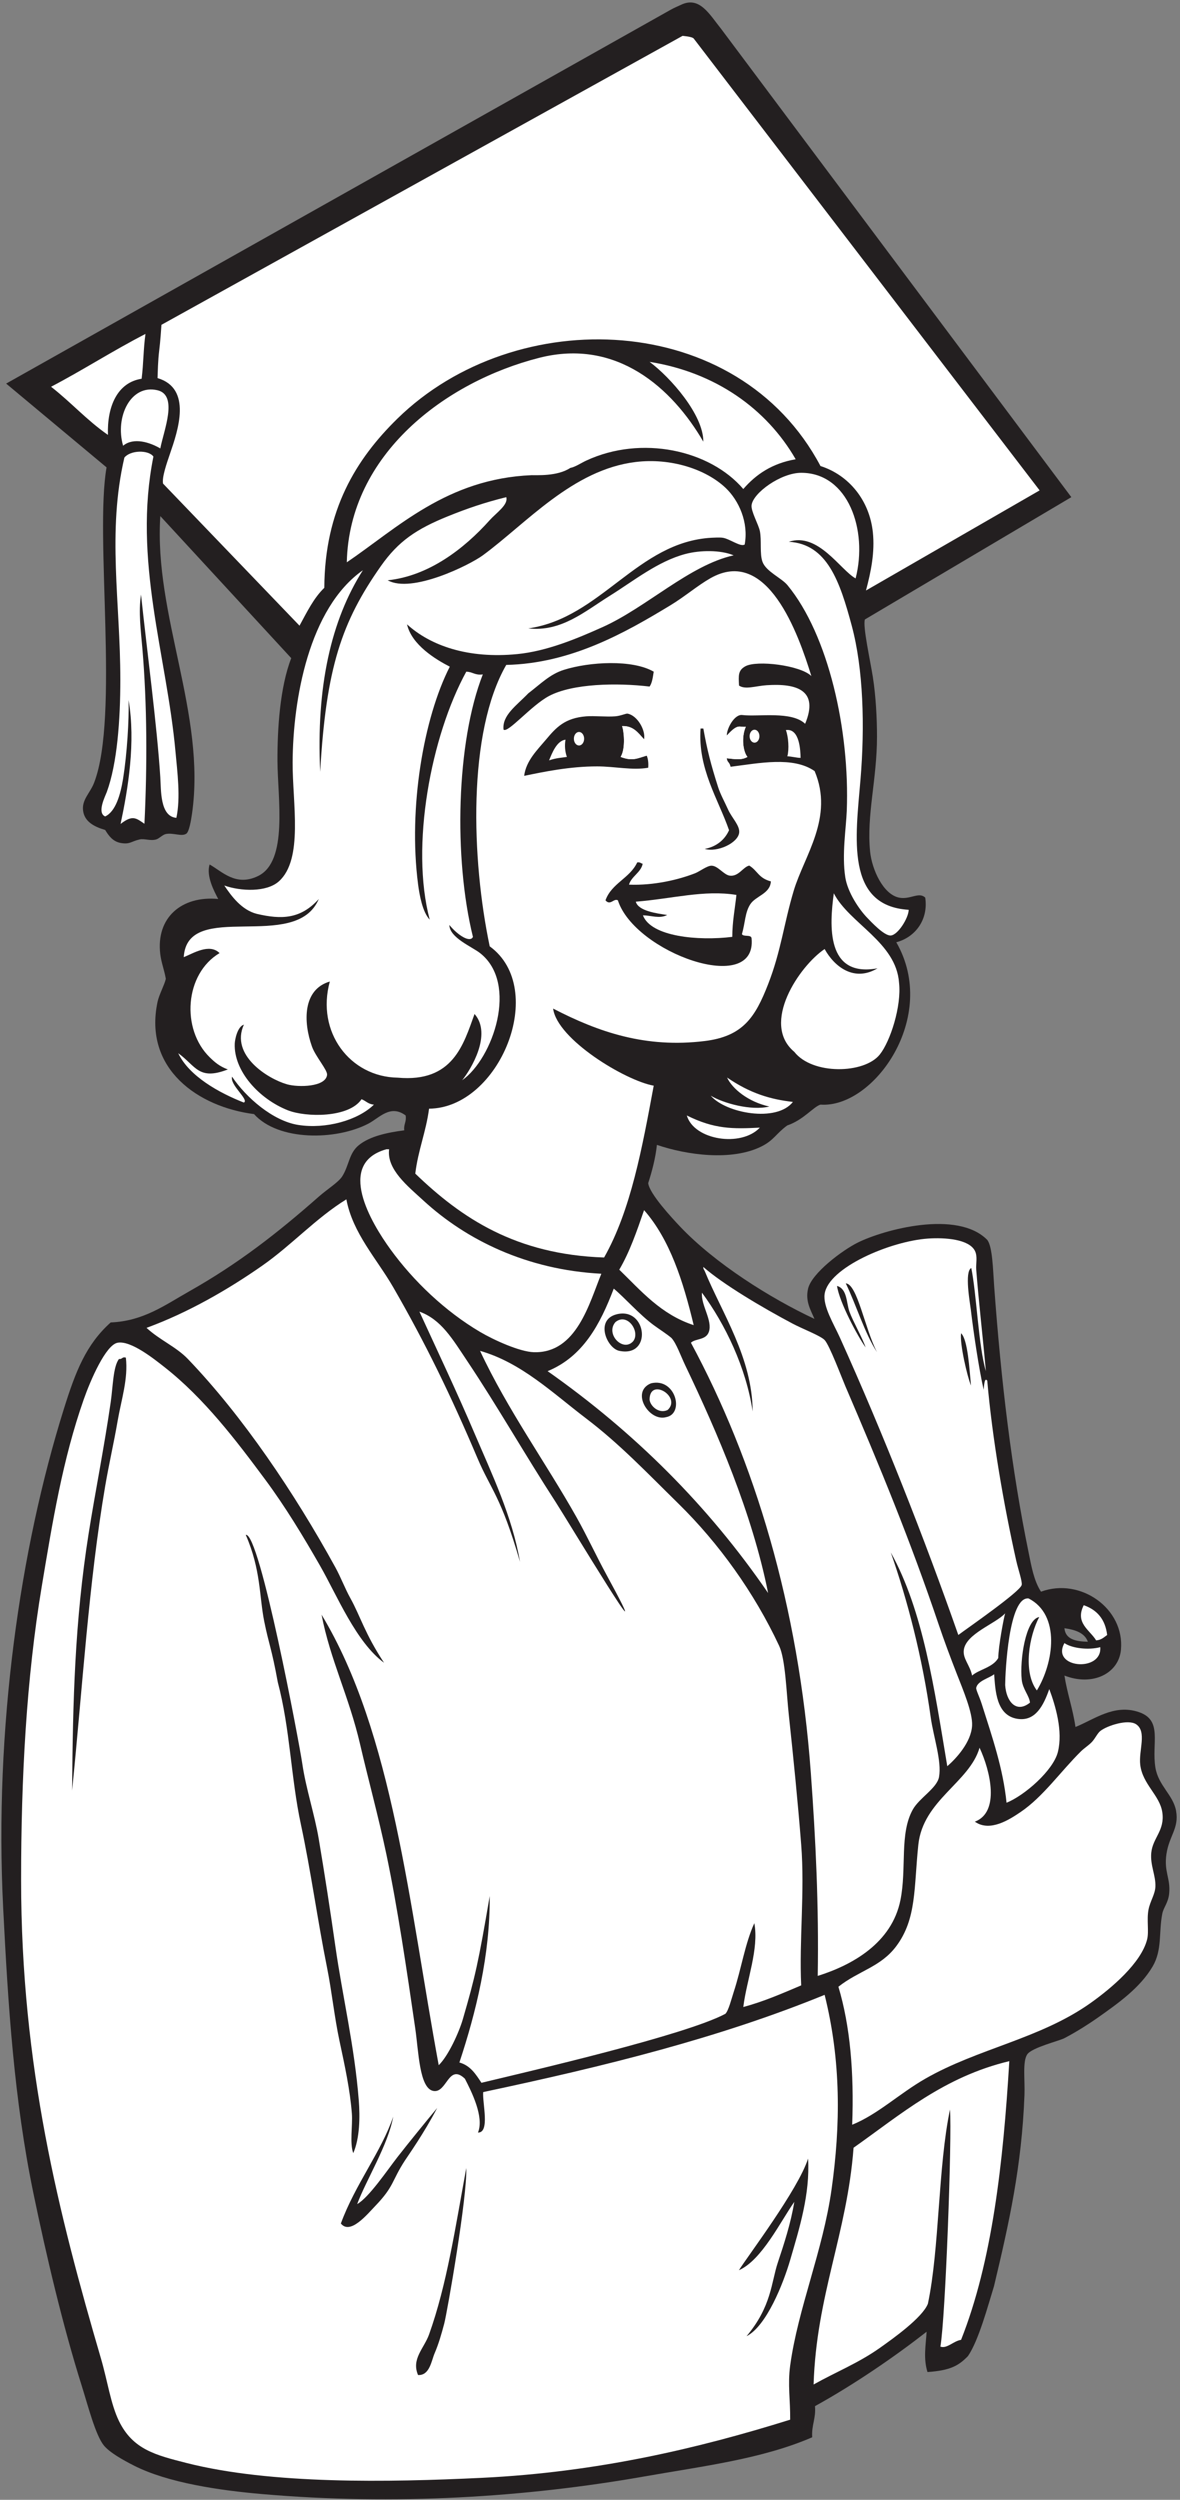 <?xml version="1.0" encoding="UTF-8" standalone="no"?>
<svg
   xmlns:dc="http://purl.org/dc/elements/1.1/"
   xmlns:cc="http://creativecommons.org/ns#"
   xmlns:rdf="http://www.w3.org/1999/02/22-rdf-syntax-ns#"
   xmlns:svg="http://www.w3.org/2000/svg"
   xmlns="http://www.w3.org/2000/svg"
   viewBox="0 0 418.667 886.667"
   height="886.667"
   width="418.667"
   xml:space="preserve"
   id="svg2"
   version="1.1"><rect x="0" y="0" width="418.667" height="886.667" fill="#808080" stroke="none"/><defs
     id="defs6" /><g
     transform="matrix(1.333,0,0,-1.333,0,886.667)"
     id="g10"><g
       transform="scale(0.1)"
       id="g12"><path
         id="path14"
         style="fill:#231f20;fill-opacity:1;fill-rule:evenodd;stroke:none"
         d="m 2851.54,5328.8 -549.52,-325.5 c -5.91,-18.93 14.21,-108.3 21.26,-153.3 8.04,-51.27 11.01,-110.46 11.01,-158.4 0,-114.09 -28.14,-208.99 -18.34,-306 4.78,-47.28 34.42,-113.58 77.03,-122.4 29.57,-6.12 52.73,16.45 69.7,0 8.74,-59.17 -26.82,-105.53 -77.03,-118.8 114.23,-198.48 -59.99,-442.06 -201.77,-432 -18.64,-5.39 -44.68,-40.44 -88.54,-55.45 -29.84,-21.75 -35.54,-39.56 -69.2,-56.15 -79.28,-39.05 -197.95,-22.58 -277.67,4.47 -3.68,-35.88 -13.79,-73.01 -23.15,-101.67 2.84,-28.14 64.37,-94.03 84.38,-115.2 93.38,-98.76 240.74,-191.19 358.1,-246.16 -9.85,23.56 -24.9,47.04 -16.94,80.56 9.82,41.29 91.08,101.99 132.07,122.4 69.57,34.64 265.56,87.95 344.83,7.2 14.13,-17.71 15.31,-80.79 18.34,-122.4 18.85,-258.17 46.63,-489.22 91.72,-709.2 7.5,-36.57 13.81,-75 33.01,-104.4 105.11,38.6 223.13,-45.05 212.77,-154.8 -5.93,-62.84 -75.09,-97.75 -150.4,-68.4 7.44,-47.88 22.43,-88.39 29.35,-136.8 48.68,19.19 102.49,62.17 168.75,39.6 64.25,-21.9 33.43,-82.68 44.01,-147.6 7.88,-48.24 47.48,-72.85 55.04,-115.2 8.29,-46.54 -18.58,-66.42 -25.69,-115.2 -6.86,-47.09 11.18,-64.36 7.34,-104.4 -2.41,-25.23 -15.04,-37.1 -18.35,-54 -9.79,-50.2 0.19,-96.3 -25.67,-140.4 -33.48,-57.09 -92.56,-98.59 -146.74,-136.8 -18.23,-12.86 -52.79,-35.62 -88.04,-54 -14.54,-7.58 -86.56,-24.89 -99.05,-43.2 -12.85,-18.82 -5.82,-68.11 -7.34,-108 -7.23,-189.614 -40.73,-339.72 -81.08,-508.731 -16.19,-52.403 -40.95,-144.875 -69.33,-186.067 -25.11,-25.937 -47.5,-38.277 -107.74,-42.441 -11.42,36.547 -4.34,72.258 -2.31,107.234 -84.39,-65.984 -192.28,-140.093 -297.14,-197.996 2.93,-32.883 -9.59,-50.574 -7.34,-82.801 C 2028.73,108.75 1873.28,89.902 1714.32,62.004 1398.32,6.535 1051.79,-15.344 698.156,15.195 584.473,25.02 447.008,45.109 356.992,90.801 327.043,105.996 291.582,125.918 276.285,144.793 254.168,172.109 234.008,251.035 217.59,303.203 166.512,465.516 123.465,649.172 89.191,814.402 37.359,1064.32 21.469,1315.86 8.484,1574 -15.605,2053.2 53.293,2529.8 169.902,2902.4 c 31.289,99.98 59.024,171.63 124.727,230.4 86.988,3.58 144.254,46.17 209.101,82.8 129.985,73.42 233.051,153.57 344.833,252 22.949,20.21 52.324,38.08 62.367,54 18.672,29.6 17.601,61.28 44.023,82.8 29.902,24.35 77.657,34.02 121.057,39.6 -2.07,16.43 6.5,22.42 3.67,39.6 -40.95,30.29 -69.83,-6.52 -99.297,-21.85 -86.281,-44.92 -239.621,-46.62 -304.238,25.45 -147.352,18.73 -294.825,119.26 -256.786,298.8 4.043,19.11 18.879,45.8 22.004,61.2 -4.367,24.69 -12.09,43.02 -14.816,65.8 -11.656,97.31 57.086,155.7 154.223,146.6 -10.739,20.56 -32.379,60.77 -22.911,91.73 32.704,-17.9 69.485,-59.85 129.293,-30.53 80.274,39.36 51.836,206.56 51.36,306 -0.391,82.85 6.324,195.9 36.683,273.6 l -348.504,378 c -17.398,-263.06 122.329,-527.23 84.379,-792 -2.629,-18.33 -7.707,-47.63 -14.937,-52.88 -12.192,-8.85 -35.324,2.94 -54.77,-1.12 -8.621,-1.8 -17.836,-12.15 -25.679,-14.4 -15.762,-4.51 -31.383,2.9 -44.02,0 -22.965,-5.27 -25.543,-13.45 -49.336,-9.57 -21.551,3.52 -32.625,18.75 -42.375,34.77 -30.629,8.96 -54.605,22.64 -58.691,50.4 -4.407,29.9 18.449,47.24 29.343,75.6 67.43,175.55 1.004,656.69 33.012,838.8 L 16.344,5630.97 1785,6625.64 c 9.13,5.13 18.88,9.13 28.37,13.56 48.73,22.76 74.34,-24.76 106.38,-64.8 z M 2833.2,2319.2 c 28.78,-4.16 53.7,-12.1 62.36,-36 -32.31,0.7 -59.68,6.23 -62.36,36" /><path
         id="path16"
         style="fill:#ffffff;fill-opacity:1;fill-rule:evenodd;stroke:none"
         d="m 387.219,5763.15 c -5.637,-40.06 -5.16,-78.69 -10.254,-119.29 -64.5,-9.9 -92.246,-73.73 -89.668,-149.46 -57.207,39.87 -96.883,85.64 -151.375,128.16 83.797,43.77 164.039,95.63 251.297,140.59 z M 1872.07,5476.41 c 0.37,71.75 -87.78,171.27 -143.07,212.39 174.65,-27.8 311.09,-124.31 388.85,-259.2 -62.44,-10.71 -105.78,-40.19 -139.4,-79.2 -89.31,104.4 -271.54,143.91 -418.21,75.6 -14.1,-6.57 -28.84,-16.83 -42.35,-19.47 -34.74,-23.08 -91.58,-18.8 -102.84,-19.26 -225.54,-9.31 -357.7,-140.75 -491.964,-231.86 6.316,287.83 262.834,480.77 512.434,544.19 206.1,52.39 353.61,-80.58 436.55,-223.19 z m 895.09,-129.61 -462.22,-266.4 c 13.4,50.03 23.86,101.9 18.34,154.8 -8.85,84.87 -63.58,152.21 -139.4,176.4 -219.81,414.99 -811.08,434.44 -1126.22,126 -110.16,-107.82 -193.48,-243.37 -194.418,-450 -28.406,-27.33 -46.387,-64.88 -66.035,-100.8 l -363.176,378 c -3.336,16.44 9.324,52.98 18.34,79.2 21.246,61.77 59.77,173.99 -33.012,201.6 0.633,16.33 0.926,45.76 4.571,74.81 2.836,22.6 4.918,53.7 5.828,66.97 L 1817.04,6556.4 c -3.41,-0.32 23.97,-1.39 29.35,-7.2 l 920.77,-1202.4" /><path
         id="path18"
         style="fill:#ffffff;fill-opacity:1;fill-rule:evenodd;stroke:none"
         d="m 426.691,5458.4 c -26.961,15.89 -70.898,30.57 -99.046,7.2 -22.09,77.04 20.519,164.72 91.714,147.6 55.543,-13.36 16.293,-107.43 7.332,-154.8" /><path
         id="path20"
         style="fill:#ffffff;fill-opacity:1;fill-rule:evenodd;stroke:none"
         d="m 408.352,5436.8 c -55.399,-275.78 35.351,-527.94 58.691,-784.8 4.871,-53.56 14.074,-122.83 2.402,-176.51 -43.929,3.57 -40.566,74.44 -42.754,108.11 -9.121,140.76 -34.785,330.91 -51.359,486 -7.18,-46.24 -0.332,-96.82 3.672,-144 12.59,-148.34 13.039,-310.6 5.441,-465.89 -21.988,15.02 -31.679,24.42 -63.504,-0.51 20.028,94.27 40.434,216.94 21.379,329.6 1.332,-53.98 -4.281,-144 -14.675,-208.8 -6.86,-42.75 -19.805,-87.75 -47.692,-100.8 -22.672,9.55 0.266,54.02 4.309,65.03 27.82,75.83 36.047,192.56 36.047,298.57 0,206.94 -35.383,392.7 10.761,591.28 15.95,19.83 63.856,21.13 77.282,2.72" /><path
         id="path22"
         style="fill:#ffffff;fill-opacity:1;fill-rule:evenodd;stroke:none"
         d="m 1960.11,4270.4 c -3.92,-36.95 -10.93,-70.87 -11.01,-111.6 -90.87,-11.23 -216.65,0.47 -237.81,57.34 22.17,-0.33 43.93,-9.84 64.62,0.88 -28.46,4.27 -77.04,10.62 -83.6,35.38 96.57,7.65 181.31,31.97 267.8,18" /><path
         id="path24"
         style="fill:#ffffff;fill-opacity:1;fill-rule:evenodd;stroke:none"
         d="m 1633.61,3222.8 c 28.27,-23.43 68.9,-69.55 106.39,-97.2 13.66,-10.07 36.35,-24.64 47.18,-34.13 13.25,-14.5 24.1,-46.47 37.2,-73.87 85.03,-178 177.66,-392.33 220.1,-604.8 -159.3,232.47 -356.13,428.12 -586.95,590.4 94.11,38.45 139.91,124.3 176.08,219.6 z m -605.29,370.8 c 2.45,0 4.89,0 7.34,0 -6.71,-53.46 49.27,-97.85 91.71,-136.8 113.24,-103.94 274.13,-184.06 473.23,-194.4 -31.78,-77.1 -65.42,-212.22 -179.76,-208.8 -37.27,1.12 -105.78,31.99 -143.07,54 -93.05,54.94 -177.04,135.04 -238.45,219.6 -51.34,70.7 -145.695,228.48 -11,266.4 z m 686,-162 c 68.52,-77.96 103.88,-188.46 132.07,-306 -87.16,28.47 -139.7,90.91 -198.1,147.6 27.81,47.11 46.85,102.82 66.03,158.4 z m -66.03,-374.4 c 88.89,-18.37 73.57,118.17 -7.34,97.2 -57.86,-15.01 -25.5,-90.42 7.34,-97.2 z m 124.73,-176.4 c 49.72,8.99 25.2,105.89 -40.36,90 -54.93,-22.28 -5.37,-102.76 40.36,-90" /><path
         id="path26"
         style="fill:#ffffff;fill-opacity:1;fill-rule:evenodd;stroke:none"
         d="m 1776.93,2899.79 c -24.45,-11.27 -47.12,12.38 -47.93,27.81 0.24,59.98 86.15,7.08 47.93,-27.81 z m -138.89,233.85 c 32.07,26.73 67.41,-26.55 46.93,-51.24 -27.01,-29.24 -74.21,19.69 -46.93,51.24" /><path
         id="path28"
         style="fill:#ffffff;fill-opacity:1;fill-rule:evenodd;stroke:none"
         d="m 2759.83,2153.6 c -37.56,49.15 -20.42,145.65 6.32,195.38 -36.46,-6.32 -52.03,-114.55 -46.67,-166.58 2.65,-25.79 20.15,-42.56 22,-61.2 -36.36,-29.4 -63.27,2.84 -66.03,46.8 0.23,34.43 9.63,236.42 62.37,230.4 85.67,-44.03 66.87,-171.17 22.01,-244.8 z m 73.37,126 c 19.89,-14.03 64.43,-19.17 95.38,-10.8 5.37,-67.84 -132.35,-55.99 -95.38,10.8 z m -157.75,79.2 c -3.2,-9.28 -18.22,-88.11 -18.34,-118.8 -14.29,-25.48 -51.6,-30.52 -69.7,-46.8 -5.67,28.03 -25.3,44.86 -22.01,68.4 6.07,43.31 84.41,69.33 110.05,97.2 z m 209.11,21.6 c 35.26,-12.19 57.33,-37.32 62.36,-79.2 -8.51,-6.06 -15.62,-13.47 -29.35,-14.4 -16.74,27.82 -56.94,46.19 -33.01,93.6" /><path
         id="path30"
         style="fill:#ffffff;fill-opacity:1;fill-rule:evenodd;stroke:none"
         d="m 2646.1,2196.8 c 3.31,-42 4.79,-110.07 62.37,-118.8 47.83,-7.26 69.31,36.24 84.37,79.2 16.77,-44.95 36.68,-111.85 22.91,-167.33 -12.12,-48.78 -88.18,-115.54 -136.63,-135.07 -9.21,91 -37.69,173.56 -66.03,262.8 -6.54,20.61 -15.8,37.84 -14.68,43.2 3.95,18.79 35.76,25.89 47.69,36 z m -22.01,806.41 c -19.66,65.75 -24.79,205.79 -38.83,274.43 -18.74,-9.22 -3.32,-93.48 -1.28,-110.69 7.45,-62.47 21.12,-155.02 34.17,-213.37 1.9,23.24 3.88,31.17 9.61,24.42 13.42,-154.57 43.59,-328.7 77.04,-478.8 5.27,-23.64 16.56,-55.59 14.68,-64.8 -3.62,-17.63 -143.79,-114.59 -168.75,-133.2 -89.73,256.03 -200.62,537.71 -315.49,792 -15.83,35.05 -45.01,82.26 -40.35,115.2 9.99,70.63 175.52,140.75 275.13,147.6 45.5,3.13 108.82,-1.64 124.73,-32.4 7.83,-15.14 2.41,-34.06 3.66,-50.4 6.42,-83.06 18.32,-186.34 25.68,-269.99 z m -320.17,63.21 c -6.68,21.78 -34.29,70.64 -43,95.18 -8.48,23.9 -5.44,60.24 -33.02,68.4 6.11,-43.39 55.28,-134.59 76.02,-163.58 z m -52.74,170.4 c 27.25,-56.07 50.27,-132.64 83.11,-183.22 -32.53,63.08 -52.3,181.42 -83.11,183.22 z m 333.31,-271.93 c -3.92,40.63 -8.33,122.84 -26.42,139.11 -3.95,-26.98 16.16,-114.49 26.42,-139.11" /><path
         id="path32"
         style="fill:#ffffff;fill-opacity:1;fill-rule:evenodd;stroke:none"
         d="m 2268.25,998 c 5.21,139.5 -5.51,263.39 -36.68,367.2 54.23,42.79 112.57,52.39 154.08,108 54.61,73.17 46.58,155.76 58.69,270 12.59,118.7 136.17,165.51 162.93,257.95 29.01,-62.19 54.56,-171.38 -12.52,-196.75 40.44,-28.69 93.3,6.53 121.05,25.2 60.4,40.63 107.12,108.43 161.42,162 8.57,8.45 21.12,16.31 29.35,25.2 8.49,9.19 14.65,22.97 22.01,28.8 18.3,14.51 73.87,32.32 95.37,18 29.41,-19.58 6.4,-69.9 11.01,-108 6.28,-51.88 51.93,-80.87 58.69,-126 7.32,-48.84 -25.55,-68.05 -29.34,-108 -3.18,-33.58 12.2,-60.15 11,-90 -0.81,-20.66 -13.89,-38.29 -18.34,-61.2 -5.21,-26.83 1.58,-58.27 -3.67,-79.2 -15.71,-62.67 -94.64,-129.61 -150.4,-169.2 -134.55,-95.54 -299.12,-120.63 -440.22,-201.6 -69.67,-39.98 -126.02,-94.68 -194.43,-122.4 z m -108.66,3854.75 c -28.97,28.6 -145.17,43.02 -175.83,25.94 -19.47,-10.85 -18.1,-24.31 -16.71,-51.23 16.51,-11.56 44.17,-1.01 73.76,0.94 80.32,5.29 139.32,-13.42 102.22,-102.67 -35.99,34.5 -123.97,18.25 -166.49,23.25 -21.44,3.63 -42.41,-35.89 -42,-54.52 31.14,34.25 33.35,20.88 50.61,23.45 -12.72,-28.76 -6.89,-67.08 4.31,-80.31 -16.39,-9.41 -33.67,-5.72 -55.04,-3.6 2.11,-12.69 6.61,-8.2 10.26,-22.61 75.57,9.43 166.08,28.4 223.58,-11.49 52.1,-123.53 -27.65,-224.95 -55.6,-318.21 -26.25,-87.6 -33.77,-160.64 -68.18,-248.89 -34.32,-88.03 -66.9,-138.7 -168.75,-151.2 -156.91,-19.25 -281.9,23.38 -403.53,86.4 10.73,-82.06 192.19,-191.79 267.8,-205.2 -30.73,-165.45 -60.85,-331.49 -132.07,-457.2 -235.26,7.92 -379.73,104.95 -502.57,223.2 7.44,62.29 28.62,111.12 36.68,172.8 187.64,1.54 317.42,318.54 161.41,432 -48.71,231.51 -59.4,568.99 44.03,748.8 172.31,3.74 316.28,85.55 436.54,158.4 38.73,23.46 72.23,52.46 106.38,72 152.15,87.06 234.81,-148.76 269.19,-260.05 z m -659.06,16.44 c -36.94,-11.7 -61.26,-37.09 -94.36,-62.39 -31.28,-32.56 -70.13,-58.26 -65.92,-96.58 11.4,-10.37 73.41,64.09 120.95,89.38 62.73,33.38 181.01,35.58 267.8,25.2 7.04,9.89 8.62,25.14 11,39.6 -56.55,32.96 -171.27,26.39 -239.47,4.79 z M 1670.3,4752.8 c -4.06,0.77 -17.97,-6.02 -33.01,-7.2 -23.16,-1.82 -55.33,1.68 -77.05,0 -56.85,-4.38 -79.97,-29.72 -106.38,-61.2 -23.85,-28.43 -53.7,-56.94 -58.7,-97.2 52.86,10.9 121.52,25.28 194.43,25.2 47.18,-0.05 93.08,-11 135.73,-3.6 1.14,13.12 -0.58,23.43 -3.66,32.4 -26.75,-8.12 -39.01,-15.25 -69.7,-3.6 14.19,23.3 8.18,72.51 3.67,82.04 29.68,1.16 42.16,-17.01 58.69,-35.24 4.69,23.4 -17.25,63.36 -44.02,68.4 z m 270.19,-310.22 c -10.79,-24.22 -32.09,-43.57 -64.76,-49.78 33.29,-9.85 88.47,15.49 91.72,43.2 2.21,18.88 -19.59,39.48 -29.35,61.2 -9.74,21.65 -20.49,40.57 -26.69,59.97 -19.11,59.71 -29.37,99.86 -39.34,156.03 -2.45,0 -4.9,0 -7.35,0 -7.63,-107.15 46.82,-187.39 75.77,-270.62 z m -244.51,-85.78 c -19.45,-42.11 -68.32,-55.36 -84.37,-100.8 12.91,-15.36 22.22,6.45 33.01,0 44.58,-139.34 371.08,-256.09 355.84,-100.8 -1.48,10.55 -21.53,2.88 -25.68,10.8 8.88,30.61 8.01,57.29 22.01,79.2 14.59,22.82 53.32,27.94 55.03,61.2 -33.26,8.82 -35.02,28.21 -57.57,42.08 -16.84,-3.98 -28.21,-29.73 -51.74,-26.85 -15.97,1.96 -31.7,26.6 -48.82,26.52 -11.82,-0.06 -31.34,-15.34 -43.64,-20.15 -43.83,-17.14 -109.75,-32.89 -175.82,-30.29 5.95,21.76 31.86,32.36 36.42,55.49 -4.96,1.14 -7.01,5.12 -14.67,3.6" /><path
         id="path34"
         style="fill:#ffffff;fill-opacity:1;fill-rule:evenodd;stroke:none"
         d="m 2686.46,1167.2 c -16.39,-273.106 -45.86,-533.391 -128.39,-741.602 -19.99,-2.825 -37.59,-24.368 -55.04,-18 13.6,76.074 31.12,560.765 25.57,630.892 -32.09,-153.08 -27.79,-369.752 -58.82,-516.76 -14.6,-37.417 -94.5,-93.898 -128.16,-117.726 -56.82,-40.234 -118.02,-64.492 -176.08,-97.207 7.41,237.531 89.26,402 106.39,630 125.92,88.833 240.56,188.723 414.53,230.403 z m -814.39,2113.2 c 51.46,-45.32 155.27,-107.14 238.44,-151.2 25.44,-13.48 73.47,-31.73 84.38,-43.2 13.07,-13.76 45.16,-99.43 55.02,-122.4 92.51,-215.42 173.05,-410.66 249.46,-637.2 12.61,-37.38 29.77,-83.81 47.69,-129.6 16.31,-41.7 42.21,-102.81 40.35,-136.8 -2.43,-44.41 -42.61,-87.77 -66.03,-108 -34.31,205.13 -64.26,414.53 -150.41,568.8 44.08,-125.56 84.11,-278.83 106.39,-439.2 7.07,-50.87 29.77,-116.4 22.01,-158.4 -5.5,-29.75 -52.35,-55.47 -69.7,-86.4 -36.04,-64.28 -15.91,-156.32 -33.02,-241.2 -22.95,-113.9 -127.61,-172.58 -220.11,-201.6 3.17,187.31 -5.52,364.38 -18.34,540 -32.51,445.48 -150.42,831.82 -319.15,1144.8 11.66,11.58 39.87,6.27 47.69,28.8 10.55,30.42 -21.35,70.65 -18.35,104.4 62.08,-84.27 117.21,-198.66 134.99,-316.04 -1.02,143.31 -81.67,261.59 -127.65,373.64 -1.29,3.15 -4.32,5.64 -3.66,10.8 z m -256.8,-820.8 c -28.01,51.45 -52.12,103.97 -80.7,154.8 -81.19,144.36 -183.8,286.31 -256.8,442.8 109.84,-31.34 192.04,-111.25 282.47,-180 89.37,-67.93 161.72,-144.3 245.79,-226.8 106.75,-104.76 201.36,-236.09 267.79,-378 16.87,-36.02 19.33,-124.53 25.69,-183.6 12.28,-114.1 24.06,-231.46 33.01,-345.6 9.87,-125.64 -5.68,-254.5 0,-374.4 -49.58,-20.94 -98.43,-42.61 -154.07,-57.6 8.66,71.78 42.04,154.05 29.34,223.2 -24.99,-54.99 -34.27,-120.27 -55.02,-183.6 -5.58,-17.01 -13.68,-49.52 -22.01,-57.6 -105.24,-56.45 -515.27,-151.46 -649.32,-183.6 -14.94,22.53 -29.13,45.81 -58.69,54 43.97,132.43 82.07,286.69 80.7,442.8 -30.3,-177.7 -38.59,-214.27 -71.46,-327.35 -10.37,-35.68 -38.78,-97.96 -64.27,-122.65 -78.46,424.6 -121.6,883.87 -311.818,1198.8 22.84,-119.84 73.153,-217.64 102.715,-345.6 20.285,-87.78 48.683,-191.68 69.703,-291.6 29.84,-141.81 54.07,-306.61 77.04,-464.4 8.85,-60.85 10.84,-158.32 47.69,-165.6 36.65,-7.25 40.07,74.61 84.37,32.4 16.76,-32.76 52.02,-101.56 34.78,-143.236 32.52,-0.715 11.42,78.976 13.92,107.716 325.81,69.07 629.08,144.39 908.77,258.72 43.9,-175.81 42.61,-346.452 18.34,-518.405 -22.98,-162.773 -89.4,-316.484 -110.05,-468 -6.86,-50.308 0.55,-92.554 0,-143.992 C 1859.02,136.914 1589.56,73.215 1281.44,58.398 1034.36,46.523 721.055,40.84 496.395,97.996 414.07,118.945 353.609,133.859 316.641,209.602 294.664,254.621 286,316.875 268.949,375.195 156.758,758.965 56.18,1152.46 56.18,1649.6 c 0,271.32 14.039,535.54 55.027,781.2 28.688,171.93 55.422,336.79 111.586,496.94 18.27,52.11 58.785,145.24 90.18,151.06 35.265,6.54 96.914,-42.99 124.726,-64.8 105.969,-83.1 191.66,-196.24 267.801,-298.8 54.059,-72.83 102.031,-152.29 146.734,-230.4 44.829,-78.33 95.61,-203.14 169.996,-257.56 -50.863,77.03 -63.414,124.61 -89.289,171.16 -15.066,27.11 -25.48,55.72 -40.355,82.8 -108.805,198.07 -246.688,402.41 -392.523,554.4 -31.137,32.46 -75.106,50.43 -110.059,82.8 110.93,40.56 217.832,102.43 308.152,165.6 78.602,54.97 142.332,126.05 223.778,176.4 16.867,-90.28 80.996,-158.24 124.726,-234 85.95,-148.89 154.23,-289.69 224.41,-455.24 34.97,-82.49 62.7,-101.25 113.09,-275.56 -21.06,121.88 -74.25,232.27 -121.06,342 -46.73,109.52 -97.73,217.24 -146.74,324 58.21,-21.04 87.73,-72.33 128.4,-133.2 78.92,-118.11 153.68,-249.25 234.78,-374.4 28.87,-44.55 290.24,-478.23 135.73,-194.4 z m -1298.629,576 c -15.735,-20.96 -15.84,-72.53 -22.012,-115.2 -17.457,-120.65 -41.957,-243.04 -58.691,-349.2 -37.04,-234.83 -42.125,-446 -44.028,-684 27.789,275.63 44.203,552.26 88.043,810 9.887,58.12 23.168,115.51 33.02,172.8 9.746,56.66 28.664,113.35 22.011,169.2 -10.375,2.98 -9.507,-5.08 -18.343,-3.6 z m 386.687,-698.37 c 12.66,-62.97 19.235,-69.18 36.07,-161.7 33.075,-125.21 34.629,-253.08 61.477,-378.33 26.469,-123.48 44.148,-254.18 69.699,-381.6 12.766,-63.67 19.285,-130.2 33.02,-194.4 13.64,-63.81 28.437,-131.69 33.015,-194.4 2.239,-30.663 -6.179,-78.527 3.664,-104.398 17.485,39.676 18.086,96.938 14.68,140.398 -11.402,145.24 -43.113,275.25 -62.367,410.4 -13.719,96.29 -28.356,191.27 -44.023,284.4 -11.329,67.34 -34.2,134.13 -44.02,201.6 -7.746,53.23 -113.332,616.28 -150.402,608.4 40.621,-93.23 35.672,-163.14 49.187,-230.37 z M 1163.65,1042.67 c -29.5,-35.63 -76.45,-93.147 -105.99,-131.068 -25.89,-33.25 -76.156,-107.868 -106.984,-124.723 24.277,64.969 82.364,157.293 95.984,232.721 -31.05,-92.123 -101.707,-180.987 -139.398,-284.405 24.801,-31.172 70.203,24.414 91.707,46.809 50.821,52.898 43.121,66.109 78.971,121.062 7.78,11.922 51.17,73.133 85.71,139.604 z m 803.07,-431.822 c 60.89,26.64 111.42,130.91 147.47,181.957 -9.4,-57.188 -26.94,-110.688 -44.03,-162.004 -17.56,-52.727 -16.32,-115.821 -83.07,-195.481 52.91,26.668 97.92,140.293 116.09,202.676 24.53,84.262 53.18,175.246 47.68,270 -26.2,-82.336 -161.66,-260.93 -184.14,-297.148 z M 1142.04,440 c -13.28,-37.078 -47.59,-65.031 -29.34,-107.996 30.96,-1.809 35.62,38.074 44.01,57.598 11.02,25.625 18.69,52.711 25.68,79.199 8.07,30.535 61.62,338.429 58.7,414.004 -29,-157.414 -51.66,-310.461 -99.05,-442.805" /><path
         id="path36"
         style="fill:#ffffff;fill-opacity:1;fill-rule:evenodd;stroke:none"
         d="m 1263.1,3953.6 c -29.5,-81.02 -57.1,-182.79 -204.43,-169.46 -127.19,1.9 -217.764,121.54 -180.752,255.86 -72.52,-21.25 -70.844,-107.59 -47.695,-172.8 9.586,-26.99 41.761,-62.81 40.351,-75.6 -3.574,-32.57 -76.527,-33.61 -106.383,-25.2 -50.972,14.36 -152.109,77.44 -114.992,158.88 -17.523,-5.61 -24.015,-40.09 -24.414,-50.88 -2.676,-72.65 64.57,-146.66 141.188,-177.03 48.422,-19.21 163.031,-20.35 196.312,29.43 11.543,-4.28 18.008,-13.53 33.02,-14.4 -42.524,-41.56 -127.36,-65.77 -201.766,-54 -67.055,10.6 -138.601,72.69 -175.84,128.35 -6.539,-22.21 46.254,-61.62 31.352,-68.87 -65.512,25.7 -145.555,69.89 -174.668,131.32 46.758,-33.63 53.726,-73.58 132.066,-43.2 -22.609,8.43 -35.039,19.51 -47.808,31.9 -77.43,75.19 -66.907,222.75 25.797,277.7 -27.317,27.05 -71.129,-1.37 -95.379,-10.8 9.554,155.81 298.304,10.05 359.504,154.8 -48.329,-53.55 -98.985,-55.1 -165.079,-39.6 -40.203,10.25 -67.375,46.86 -86.511,75.48 43.898,-15.65 112.425,-18.3 145.203,10.92 65.859,58.69 36.16,208.74 36.691,316.8 0.813,166.35 42.981,410.12 187.086,511.2 -84.75,-132.83 -124.609,-309.71 -113.719,-536.4 15.758,277.18 57.235,398.92 161.406,547.2 46.69,66.45 94.77,98.95 179.76,133.2 51.52,20.76 96.13,35.96 154.08,50.4 6.07,-20.16 -26.48,-41.57 -44.03,-61.2 -68.82,-77.01 -162.92,-148.65 -271.55,-160.01 63.87,-35.84 217.71,40.37 253.21,66.41 115.6,84.82 239.04,228.22 407.2,248.4 93.55,11.23 186.25,-19.32 238.45,-68.4 36.11,-33.95 62.15,-92.66 51.36,-151.2 -10.79,-7.48 -40.1,15.38 -58.7,18 -7.72,1.09 -22.88,0.36 -29.35,0 -197.87,-10.87 -294.28,-213.67 -487.9,-241.2 87.5,-10.05 150.55,45.34 216.44,86.4 64.3,40.07 128.31,92.18 201.77,111.6 39.18,10.36 93.3,10.99 128.39,-3.6 -117.48,-26.05 -231.72,-138.3 -348.5,-190.8 -69.07,-31.05 -148.68,-64.27 -227.45,-72 -130.74,-12.83 -230.81,22.19 -293.48,79.2 12.46,-54.97 76.89,-93.67 113.84,-112.7 -69.53,-136.07 -110.77,-374.62 -84.48,-578.5 3.8,-29.56 11.98,-74.59 31.1,-94.7 -52.12,196.08 3.43,488.94 97.29,659.9 16.83,-0.28 23.64,-10.4 44.02,-7.2 -70.7,-180.28 -77.88,-489.16 -26.31,-698.51 -7.59,-16.52 -40.51,4.51 -62.73,31.74 0.54,-33.97 59.61,-57.53 81.7,-74.83 103.11,-80.74 34.62,-280.51 -47.68,-338.4 23.45,28.92 80.3,122.36 33.01,176.4 z m 672.11,-169.08 c 61.57,-42.22 115.02,-58.07 175.3,-64.92 -43.69,-55.59 -179.08,-29.96 -218.83,16.63 33.23,-20.03 107.07,-40.78 156.06,-28.92 -56.57,12.48 -98.8,47.48 -112.53,77.21 z M 1828.04,3683.6 c 73.31,-36.65 122.72,-36.16 194.43,-32.4 -49.43,-52.76 -175.18,-33.61 -194.43,32.4 z m 391.29,591.11 c 41.12,-80.26 166.32,-130.31 173.65,-238.31 6.87,-62.06 -23.18,-155.58 -51.36,-190.8 -41.21,-51.5 -179.23,-54.45 -227.43,7.2 -90.28,75.51 13.85,228.64 80.7,273.6 26.46,-47.87 79.21,-88.22 140.78,-51.28 -137.72,-25.35 -127.72,115.05 -116.34,199.59 z m 58.02,837.86 c -40.56,22.3 -99.76,123.68 -177.84,97.43 102.47,-5.68 136.11,-106.33 167.48,-222.94 31.09,-115.52 35.22,-268.39 23.28,-410.66 -12.87,-153.19 -40.26,-335.46 128.39,-345.6 -0.37,-21.78 -28.53,-66.88 -47.69,-68.4 -17.49,-1.38 -53.36,37.55 -62.36,46.8 -21.91,22.53 -52.44,67.88 -58.7,108 -9.45,60.66 2.09,129.38 3.93,177.25 8.2,213.19 -48.45,467.64 -158,600.35 -15.42,18.68 -56.18,35.83 -66.03,61.2 -8.33,21.42 -2.14,58.26 -7.34,82.8 -3.77,17.78 -23.76,52.36 -22.01,68.4 3.55,32.69 77.89,86.38 132.06,86.4 125.04,0.05 177.98,-152.39 144.83,-281.03" /><path
         id="path38"
         style="fill:#ffffff;fill-opacity:1;fill-rule:evenodd;stroke:none"
         d="m 2008.3,4709.98 c 7.21,0 13.06,-7.72 13.06,-17.24 0,-9.52 -5.85,-17.24 -13.06,-17.24 -7.22,0 -13.07,7.72 -13.07,17.24 0,9.52 5.85,17.24 13.07,17.24 z m -467.16,-5.96 c 7.53,0 13.65,-8.07 13.65,-18.02 0,-9.94 -6.12,-18.01 -13.65,-18.01 -7.54,0 -13.65,8.07 -13.65,18.01 0,9.95 6.11,18.02 13.65,18.02" /><path
         id="path40"
         style="fill:#ffffff;fill-opacity:1;fill-rule:evenodd;stroke:none"
         d="m 2130.89,4634.99 c -9.32,0 -25.89,4.19 -35.21,4.19 5.18,18.77 2.81,52.37 -3.9,69.86 36.9,5.41 38.77,-55.45 39.11,-74.05 z m -625.67,48.53 c -2.87,-16.02 -1.18,-32.52 3.67,-45.92 -13.58,-2.28 -27.4,-2.33 -47.43,-9.19 7.77,18.78 20.05,51.98 43.76,55.11 z m 209.1,0.88 c 5.01,-26.63 7.74,-41.42 9.21,-49.56 -0.54,2.21 -1.17,4.32 -1.87,6.36 -26.75,-8.12 -39.01,-15.25 -69.7,-3.6 14.19,23.3 8.18,72.51 3.67,82.04 29.68,1.16 42.16,-17.01 58.69,-35.24 z m 220.22,10.06 c -5.69,-40.55 -2.31,-53.17 -0.12,-60.46 21.37,-2.12 38.65,-5.81 55.04,3.6 -11.2,13.23 -17.03,51.55 -4.31,80.31 -17.26,-2.57 -19.47,10.8 -50.61,-23.45" /></g></g></svg>